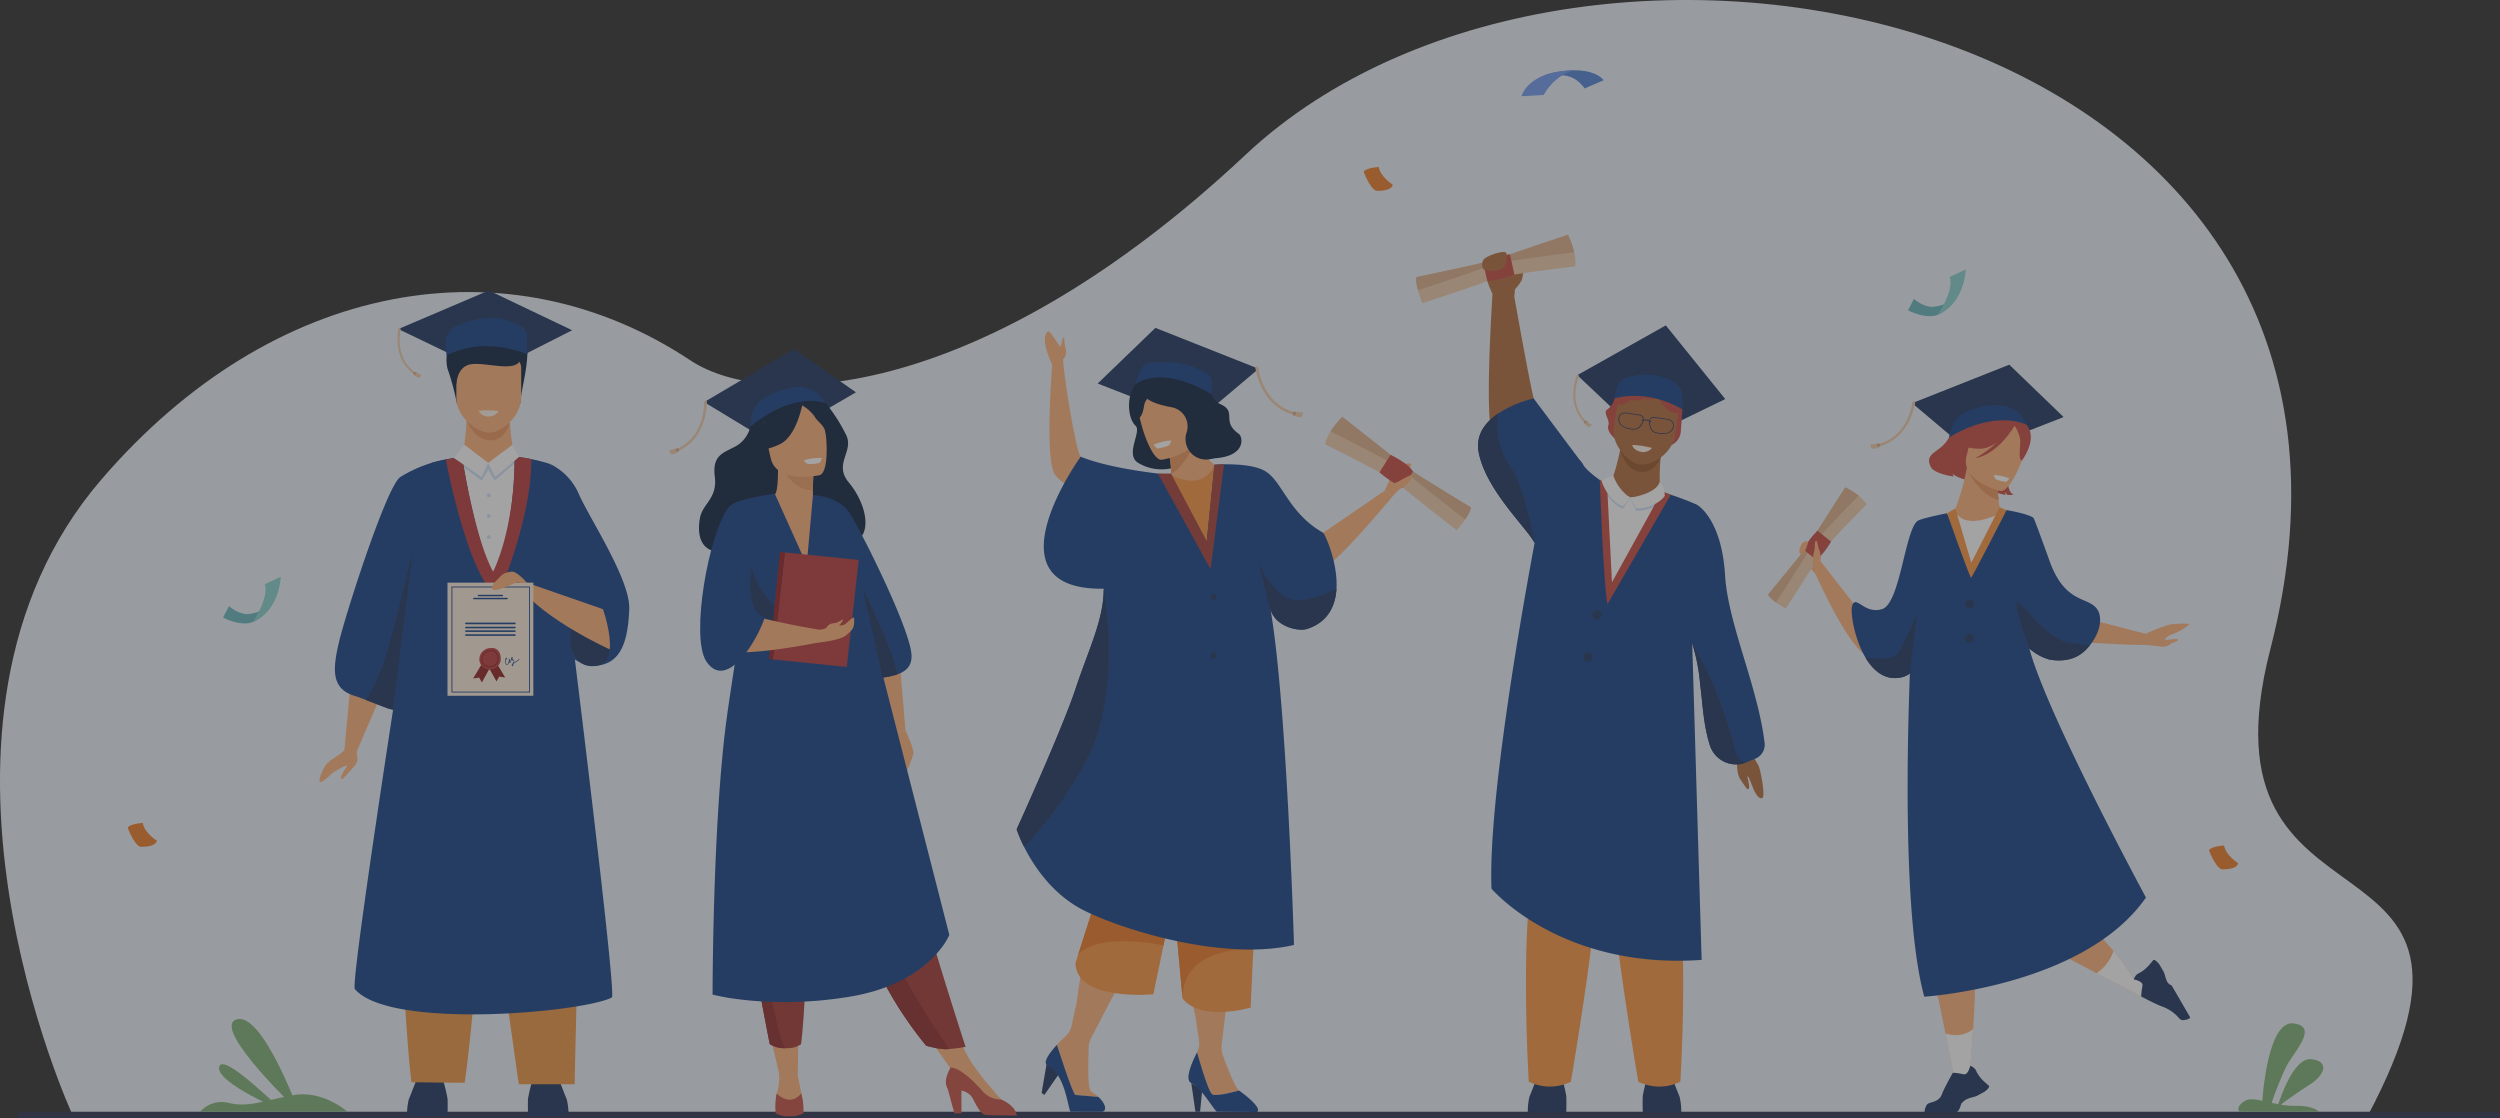 <svg xmlns="http://www.w3.org/2000/svg" width="523.326" height="234.101" viewBox="0 0 523.326 234.101"><rect x="0" y="0" width="523.326" height="234.101" fill="#333333" stroke="none"/><defs><style>.cls-1{opacity:0.55;}.cls-2{fill:#ebf3fa;}.cls-3{fill:#2e3552;}.cls-4{fill:#ffb27d;}.cls-5{fill:#233862;}.cls-6{fill:#efcbab;}.cls-7{fill:#d8a987;}.cls-8{fill:#ed985f;}.cls-9{fill:#132644;}.cls-10{fill:#fff;}.cls-11{fill:#d2e3fc;}.cls-12{fill:#ee9849;}.cls-13{fill:#1c468a;}.cls-14{fill:#bc3f3f;}.cls-15{fill:#fff0e6;}.cls-16{fill:#fcecdb;}.cls-17{fill:#932424;}.cls-18{fill:#ef9e67;}.cls-19{fill:#a53d38;}.cls-20{fill:#c45446;}.cls-21{fill:#912f2f;}.cls-22{fill:#9b2323;}.cls-23{fill:#c94c43;}.cls-24{fill:#ed975d;}.cls-25{fill:#f99746;}.cls-26{fill:#ddb08e;}.cls-27{fill:#b56f40;}.cls-28{fill:#99592e;}.cls-29{fill:#2c3a64;}.cls-30{fill:#82b378;}.cls-31{fill:#ef7e29;}.cls-32{fill:#aa443e;}.cls-33{fill:#6bb7bf;}.cls-34{fill:#86d1cd;}.cls-35{fill:#5685d8;}.cls-36{fill:#739af0;}.cls-37{fill:#ed7d2b;}</style></defs><g id="レイヤー_2" data-name="レイヤー 2"><g id="レイヤー_1-2" data-name="レイヤー 1"><g class="cls-1"><path class="cls-2" d="M15.247,233.535s-37.98-82.015,5.948-133.128C57.306,58.388,106.387,50.128,144.519,75.436c16.241,10.779,61.595,8.222,116.238-43.056,70.966-66.596,248.858-29.675,214.508,103.47-16.623,64.433,54.564,33.415,20.316,97.822Z"/><rect class="cls-3" x="3.669" y="232.722" width="519.657" height="1.378" rx="0.689"/><polygon class="cls-4" points="73.856 137.831 72.117 156.844 74.702 157.247 82.014 140.33 73.856 137.831"/><path class="cls-4" d="M75.037,155.289a7.853,7.853,0,0,0-.226,3.473c.25.989-1.288,2.347-2.987,4.224-.171.189-.489-.002-.453-.254a1.868,1.868,0,0,1,.138-.467,14.991,14.991,0,0,1,1.191-1.955c-.071-.278-1.882.699-2.904,1.376-.594.393-2.312,2.249-2.77,1.972-.458-.277.282-2.062,1.077-3.378.795-1.315,3.655-2.426,4.013-3.435C72.475,155.835,75.037,155.289,75.037,155.289Z"/><polygon class="cls-5" points="83.387 68.879 102.317 60.806 119.77 69.13 102.317 77.988 83.387 68.879"/><path class="cls-6" d="M86.449,78.155l.27-.358c-3.812-2.868-3.072-7.662-2.842-8.758a.36.36,0,0,0-.145-.368h0a.198.198,0,0,0-.309.124C83.171,70.073,82.473,75.164,86.449,78.155Z"/><polygon class="cls-7" points="86.719 77.797 87.289 78.009 86.812 78.619 86.449 78.155 86.719 77.797"/><path class="cls-6" d="M87.289,78.009s.706.512.954.356c0,0-.231.672-.576.742a2.336,2.336,0,0,1-.855-.488Z"/><polygon class="cls-4" points="95.62 213.162 94.336 218.564 92.632 225.729 87.306 225.729 86.989 218.866 86.744 213.572 95.62 213.162"/><path class="cls-5" d="M85.2,233.6a14.186,14.186,0,0,1,.371-3.474c.372-.867,1.734-4.397,1.734-4.397h5.326a32.669,32.669,0,0,1,1.053,4.273c.062,1.053,0,3.598,0,3.598Z"/><path class="cls-5" d="M119.015,233.6a14.183,14.183,0,0,0-.372-3.474c-.371-.867-1.734-4.397-1.734-4.397h-5.326a32.655,32.655,0,0,0-1.053,4.273c-.062,1.053,0,3.598,0,3.598Z"/><path class="cls-4" d="M97.679,87.262a49.858,49.858,0,0,1-.931,8.406l-5.881,12.677L103.881,126.365l9.124-23.281-5.28-7.295s-1.594-7.784-.758-10.664S97.679,87.262,97.679,87.262Z"/><path class="cls-8" d="M97.646,88.064c0-.002,1.751,4.214,5.048,4.121,3.298-.093,4.048-3.822,4.048-3.822Z"/><path class="cls-9" d="M95.678,84.652a52.921,52.921,0,0,0-1.808-6.926c-.743-1.61-1.362-8.793,6.874-9.165,0,0,3.158.372,4.892-.681,0,0,0,1.053-.433,1.424,0,0,2.145-1.349,4.374,1.128,2.229,2.477-.782,11.815-.596,13.858Z"/><path class="cls-4" d="M102.317,90.557c-2.389-.042-6.787-3.224-6.787-7.164V77.245a2.453,2.453,0,0,1,2.229-2.616h9.116a2.453,2.453,0,0,1,2.229,2.616v5.8C109.104,87.177,105.057,90.605,102.317,90.557Z"/><path class="cls-9" d="M95.53,80.528s.013-3.694,2.939-4.262c2.926-.568,9.475,1.801,10.404-.893s-12.658-2.647-13.342-.929S95.53,80.528,95.53,80.528Z"/><polygon class="cls-10" points="96.748 95.668 102.195 96.891 107.699 95.565 109.104 104.013 102.926 125.043 96.168 99.843 96.748 95.668"/><polygon class="cls-11" points="96.481 97.397 100.808 100.627 102.224 98.306 103.536 100.627 108.145 96.613 107.236 95.565 102.195 96.891 96.748 96.644 96.481 97.397"/><path class="cls-12" d="M119.142,143.26l-12.96.81c-.074-.122-.158-.122-.251.016l-3.813.238-16.25-1.015a172.637,172.637,0,0,0-2.481,43.516c.512,7.931,1.657,31.418,2.747,39.724l11.139.118c1.444-9.393,3.114-32.836,4.012-36.86q.612-2.742,1.14-5.433a34.49,34.49,0,0,1,.524,4.732,42.335,42.335,0,0,0,1.142,7.45c.937,4.463,3.693,25.039,4.515,30.412h11.687c.14-7.401.775-32.542.908-40.143C121.554,166.552,119.142,143.26,119.142,143.26Z"/><path class="cls-13" d="M128.088,208.802c-5.958,3.123-46.532,6.824-53.805-1.757-1.238-1.46,16.051-110.154,16.051-110.154s1.114-.322,2.993-.675c.96-.181,2.115-.369,3.424-.527.015.406,2.816,18.059,6.628,24.942,0,0,4.321-9.501,4.348-24.842a1.725,1.725,0,0,0-.026-.224c.817.088,1.646.201,2.478.344q.528.09,1.055.199a34.148,34.148,0,0,1,4.019,1.057S129.329,208.151,128.088,208.802Z"/><path class="cls-13" d="M95.039,95.892s-6.208,47.691-8.59,51.265c-.997,1.496-2.455,1.74-4.173,1.405-.327-.062-.666-.147-1.01-.248l-4.762-1.825-.021-.007c-.771-.309-1.55-.6-2.327-.841-4.891-1.514-4.511-5.632-3.194-11.246,1.317-5.614,9.941-32.644,12.851-34.552A27.952,27.952,0,0,1,95.039,95.892Z"/><path class="cls-4" d="M107.699,95.565a49.075,49.075,0,0,0-10.949.124l-.002-.021S106.883,89.4,107.699,95.565Z"/><path class="cls-14" d="M104.131,125.043c-6.27-4.617-10.804-28.827-10.804-28.827.96-.181,2.115-.369,3.424-.527.015.406,2.66,17.087,6.472,23.971,0,0,4.477-8.529,4.504-23.871a1.725,1.725,0,0,0-.026-.224c.817.088,1.646.201,2.478.344q.528.09,1.055.199C111.243,109.03,104.131,125.043,104.131,125.043Z"/><path class="cls-15" d="M100.201,86a17.77,17.77,0,0,1,4.185.037,2.476,2.476,0,0,1-1.877,1.143A2.301,2.301,0,0,1,100.201,86Z"/><path class="cls-13" d="M93.297,71.693l.17,2.784s6.415-4.286,16.936-.35l-.146-4.026a2.766,2.766,0,0,0-1.333-1.865c-1.973-1.136-6.594-3.242-13.896.284A4.014,4.014,0,0,0,93.297,71.693Z"/><polygon class="cls-10" points="97.226 93.108 95.039 95.892 100.824 99.843 102.195 96.891 97.226 93.108"/><polygon class="cls-10" points="107.255 93.108 102.195 96.891 103.646 99.843 108.626 95.675 107.255 93.108"/><path class="cls-11" d="M102.031,103.417a.399.399,0,1,1,0,.564A.399.399,0,0,1,102.031,103.417Z"/><circle class="cls-11" cx="102.313" cy="107.995" r="0.399"/><path class="cls-11" d="M102.031,112.134a.399.399,0,1,1,0,.564A.399.399,0,0,1,102.031,112.134Z"/><path class="cls-13" d="M115.251,97.166a12.561,12.561,0,0,1,5.985,6.397c2.085,4.777,10.739,17.824,10.488,23.935s-1.426,11.671-7.243,11.859c-3.993.129-8.058-3.778-8.058-9.622C116.423,123.892,115.251,97.166,115.251,97.166Z"/><path class="cls-5" d="M127.638,135.932c-.156,1.648-.773,2.978-2.248,3.347-4.664,1.166-6.728-3.336-5.745-7.745q.048-.22.113-.423c.995-3.223,4.577-3.717,5.9-3.789.31-.017.497-.011.497-.011s.026.073.073.209C126.562,128.506,127.937,132.795,127.638,135.932Z"/><path class="cls-4" d="M127.638,135.932s-13.598-6.12-18.981-13.147c-.398-.519.621-1.153.621-1.153l16.379,5.689.57.197C126.562,128.506,127.937,132.795,127.638,135.932Z"/><rect class="cls-16" x="93.675" y="121.965" width="17.966" height="23.677"/><polygon class="cls-17" points="101.058 138.654 99.038 142.029 100.315 141.846 100.863 142.863 102.579 139.759 101.058 138.654"/><polygon class="cls-17" points="103.735 138.445 105.755 141.82 104.477 141.638 103.93 142.655 102.214 139.551 103.735 138.445"/><path class="cls-14" d="M100.346,137.91a2.371,2.371,0,0,1,2.242-2.242c1.6-.243,2.242,1.004,2.242,2.242a2.242,2.242,0,0,1-2.242,2.242A2.138,2.138,0,0,1,100.346,137.91Z"/><path class="cls-17" d="M102.586,139.695a1.943,1.943,0,0,1-1.439-.655A1.419,1.419,0,0,1,100.798,137.89h0a1.883,1.883,0,0,1,1.772-1.772,1.462,1.462,0,0,1,1.228.296,1.943,1.943,0,0,1,.577,1.492A1.791,1.791,0,0,1,102.586,139.695Zm.293-3.393a1.829,1.829,0,0,0-.277.022,1.68,1.68,0,0,0-1.598,1.598h0a1.214,1.214,0,0,0,.301.982,1.729,1.729,0,0,0,1.281.583,1.583,1.583,0,0,0,1.581-1.581,1.739,1.739,0,0,0-.505-1.334A1.162,1.162,0,0,0,102.879,136.302Z"/><path class="cls-13" d="M105.159,124.815h-5.001a.151.151,0,0,1-.151-.151h0a.151.151,0,0,1,.151-.151H105.159a.151.151,0,0,1,.151.151h0A.151.151,0,0,1,105.159,124.815Z"/><path class="cls-13" d="M106.129,125.445H99.188a.151.151,0,0,1-.151-.151h0a.151.151,0,0,1,.151-.15H106.129a.151.151,0,0,1,.151.15h0A.151.151,0,0,1,106.129,125.445Z"/><path class="cls-13" d="M107.778,130.672H97.539a.173.173,0,0,1-.172-.172h0a.173.173,0,0,1,.172-.172h10.239a.173.173,0,0,1,.172.172h0A.173.173,0,0,1,107.778,130.672Z"/><path class="cls-13" d="M107.778,131.532H97.539a.173.173,0,0,1-.172-.172h0a.173.173,0,0,1,.172-.172h10.239a.173.173,0,0,1,.172.172h0A.173.173,0,0,1,107.778,131.532Z"/><path class="cls-13" d="M107.778,132.285H97.539a.173.173,0,0,1-.172-.172h0a.173.173,0,0,1,.172-.172h10.239a.173.173,0,0,1,.172.172h0A.173.173,0,0,1,107.778,132.285Z"/><path class="cls-13" d="M107.778,133.109H97.539a.173.173,0,0,1-.172-.172h0a.173.173,0,0,1,.172-.172h10.239a.173.173,0,0,1,.172.172h0A.173.173,0,0,1,107.778,133.109Z"/><path class="cls-13" d="M108.64,137.994a6.816,6.816,0,0,1-1.032.695.842.842,0,0,0,.052-.286c-.006-.123-.105-.177-.203-.228-.024-.012-.047-.026-.07-.039a.125.125,0,0,0,.032-.145.106.106,0,0,0-.197.008.159.159,0,0,0-.013.047.119.119,0,0,1-.038-.03c.06-.112.116-.226.168-.342a.064.064,0,0,0-.024-.073.199.199,0,0,0-.273.038.367.367,0,0,0-.022.354l.009.023q-.114.206-.248.401l-.025-.025a.533.533,0,0,1-.069-.083,1.211,1.211,0,0,0,.076-.333.064.064,0,0,0-.091-.061.268.268,0,0,0-.168.291.361.361,0,0,0,.039.122,1.112,1.112,0,0,1-.096.168.059.059,0,0,0,.022.087.88.88,0,0,1-.182.358c-.074.077-.211.135-.3.044a.381.381,0,0,1-.072-.23,4.188,4.188,0,0,1-.026-.572.873.873,0,0,1,.043-.265c.019-.053.046-.132.071-.042a.5.5,0,0,1-.009.159.063.063,0,0,0,.125.01c.01-.095.052-.293-.055-.353-.089-.049-.171.021-.212.095a1.684,1.684,0,0,0-.067.919c.018.23.104.513.398.44.277-.069.378-.418.442-.658a.063.063,0,0,0-.002-.04l.003-.006.035.035c.016.014.032.03.047.046q-.043.06-.089.12a.064.064,0,0,0,.005.077.147.147,0,0,0,.257-.109.208.208,0,0,0-.021-.086q.131-.189.245-.388a.198.198,0,0,0,.151.06l.013-.001a.473.473,0,0,0,.11.083.728.728,0,0,1,.109.059c.06.049.042.104.029.174a2.761,2.761,0,0,1-.073.271.569.569,0,0,0-.294.311.317.317,0,0,0,.109.355.064.064,0,0,0,.094-.031c.071-.176.136-.354.191-.535l.006-.017c.112-.064.229-.12.339-.185a6.453,6.453,0,0,0,.833-.589C108.785,138.037,108.702,137.942,108.64,137.994Zm-1.527-.168c-.001-.05.025-.142.083-.141q-.039.085-.081.168Zm.16,1.452c-.053-.099.023-.221.109-.302Q107.331,139.129,107.272,139.279Z"/><path class="cls-13" d="M110.936,144.965h-16.43V122.784h16.43Zm-16.242-.188h16.054V122.972H94.694Z"/><path class="cls-4" d="M105.31,120.163s-3.31,2.844-2.118,3.272c1.192.428,4.39-1.47,5.017-1.47h2.069s-2.044-2.366-3.123-2.304A4.594,4.594,0,0,0,105.31,120.163Z"/><path class="cls-5" d="M86.449,115.113,82.276,148.563c-.327-.062-.666-.147-1.01-.248l-4.762-1.825-.021-.007s1.467-1.518,3.458-6.786C81.932,134.427,86.449,115.113,86.449,115.113Z"/><path class="cls-4" d="M189.548,152.864s1.756,3.794,1.662,4.829a24.684,24.684,0,0,1-1.662,4.327l-1.895-8.714Z"/><polygon class="cls-4" points="188.168 136.556 189.548 152.864 187.652 153.306 182.649 138.515 188.168 136.556"/><polygon class="cls-5" points="147.399 84.173 166.234 73.055 179.172 82.122 161.25 92.571 147.399 84.173"/><path class="cls-9" d="M157.075,89.297a6.353,6.353,0,0,1-3.115,4.15c-2.634,1.411-4.891,1.824-4.327,6.368.564,4.543-2.54,5.578-3.104,8.588s-.495,8.511,7.055,6.867c7.55-1.645,24.838-.47,26.717-2.916,1.879-2.446.562-7.525-2.636-11.382s1.034-6.38-.471-9.774a35.594,35.594,0,0,0-4.392-6.888S160.379,81.949,157.075,89.297Z"/><polygon class="cls-4" points="160.642 214.394 163.19 225.123 167.006 225.101 167.145 214.394 160.642 214.394"/><polygon class="cls-4" points="192.739 214.851 199.988 225.123 202.813 221.496 198.45 213.439 192.739 214.851"/><path class="cls-4" d="M170.665,106.266c.026.012-.466,11.945-2.512,11.966-.429.004-3.592-8.356-3.995-8.466-2.188-.597-2.496-5.95-2.466-5.956.926-.184,1.194-1.457,1.174-6.928l.419.083,7.042,1.394s-.16,2.216-.165,4.304C170.158,104.416,170.264,106.079,170.665,106.266Z"/><path class="cls-6" d="M142.22,94.294l-.229-.481c5.124-2.438,5.399-8.201,5.392-9.533a.429.429,0,0,1,.256-.394h0a.236.236,0,0,1,.331.218C147.958,85.652,147.563,91.751,142.22,94.294Z"/><polygon class="cls-7" points="141.99 93.812 141.275 93.925 141.686 94.749 142.22 94.294 141.99 93.812"/><path class="cls-6" d="M141.275,93.925s-.945.43-1.196.188c0,0,.109.838.495,1.002a2.778,2.778,0,0,0,1.112-.366Z"/><path class="cls-18" d="M170.327,98.36s-.16,2.216-.165,4.304c-3.941-.111-6.023-3.706-6.877-5.698Z"/><path class="cls-9" d="M161.836,97.212A20.706,20.706,0,0,1,158.13,91.785c-.741-1.883-1.205-9.321,6.279-9.745a10.08,10.08,0,0,1,4.41.723c1.794.748,4.537,2.591,3.262,9.421l-.232,2.267Z"/><path class="cls-19" d="M202.134,219.149s-1.872.323-3.408.44c-.341.026-.665.041-.949.041a16.701,16.701,0,0,1-2.968-.487l-.067-.015c-.393-.093-.693-.169-.804-.198l-.047-.012a79.738,79.738,0,0,1-14.568-27.047q-.183-.582-.387-1.176c-2.866-8.355-8.805-18.84-11.935-28.332q-.747-2.266-1.346-4.281-.194-.647-.373-1.272a100.601,100.601,0,0,1-3.589-18.899L180.51,142.699S188.411,176.951,202.134,219.149Z"/><path class="cls-4" d="M171.56,99.473s-9.109,1.993-10.263-3.699-3.107-9.268,2.66-10.781c5.767-1.513,7.341.429,8.188,2.235C172.993,89.035,173.9,98.808,171.56,99.473Z"/><path class="cls-9" d="M168.092,84.015s-1.156,7.183-4.797,8.945-5.514,1.068-5.514,1.068a11.094,11.094,0,0,0,2.262-7.142S165.564,81.217,168.092,84.015Z"/><path class="cls-9" d="M167.581,84.682a8.234,8.234,0,0,1,2.917,2.472c.748,1.358,2.303,1.839,2.404,4.024,0,0,.97-4.92-1.666-7.061C168.44,81.848,167.581,84.682,167.581,84.682Z"/><path class="cls-4" d="M163.062,224.523a10.339,10.339,0,0,1-.486,4.399s-.625,2.846,2.178,2.898,3.49-.212,3.173-1.957c-.317-1.745-.921-4.763-.921-4.763Z"/><path class="cls-20" d="M162.576,228.922a13.746,13.746,0,0,0-.202,4.115,5.074,5.074,0,0,0,2.882.635,5.851,5.851,0,0,0,2.935-.635,14.898,14.898,0,0,0-.456-4.187S165.749,231.831,162.576,228.922Z"/><path class="cls-4" d="M209.566,230.149s-5.167-5.735-6.753-8.653l-3.842,1.968,8.589,8.066,2.009-.265Z"/><path class="cls-20" d="M212.849,233.51s-5.552,0-6.504-.106c-.952-.105-1.718-1.48-2.749-3.542a3.469,3.469,0,0,0-2.34-1.564v4.777h-1.467l-1.388-5.076c-.915-1.681-.073-3.206.571-4.534.749-.002,2.763.511,6.58,4.811a5.004,5.004,0,0,0,4.015,1.873.331.331,0,0,0,.057.03C212.796,231.607,212.849,233.51,212.849,233.51Z"/><path class="cls-21" d="M198.725,219.589c-.341.026-.665.041-.949.041a16.701,16.701,0,0,1-2.968-.487l-.067-.015-.804-.198-.047-.012a79.738,79.738,0,0,1-14.568-27.047q-.183-.582-.387-1.176c-2.866-8.355-8.805-18.84-11.935-28.332q-.747-2.266-1.346-4.281-.194-.647-.373-1.272l3.328-2.527s9.993,16.181,13.086,31.408C184.259,198.314,195.299,214.678,198.725,219.589Z"/><path class="cls-19" d="M168.957,187.112c.056,7.404-.318,24.429-1.282,31.479a5.019,5.019,0,0,1-3.183.818,5.469,5.469,0,0,1-3.361-.848c-2.42-12.255-4.141-22.394-5.394-31.133-1.028-7.17-1.942-13.318-2.644-18.61-.623-4.689,3.312-17.389,3.312-17.389l14.772-1.441C170.931,162.964,168.925,182.808,168.957,187.112Z"/><path class="cls-21" d="M164.492,219.409a5.773,5.773,0,0,1-3.361-.848c-2.42-12.255-4.141-22.394-5.394-31.133-1.028-7.17-1.942-13.318-2.644-18.61-.623-4.689,3.312-17.389,3.312-17.389l5.007,3.203s-7.103,6.462-5.358,18.677C157.799,185.525,162.063,217.679,164.492,219.409Z"/><path class="cls-13" d="M187.759,141.201a17.328,17.328,0,0,1-2.991.642,18.347,18.347,0,0,0-4.257.856c-3.018,1.37-10.338-39.046-10.338-39.046s5.328.051,7.774,3.906c2.446,3.855,11.963,22.895,12.81,28.998C191.136,139.299,189.714,140.541,187.759,141.201Z"/><path class="cls-13" d="M198.725,195.708a13.504,13.504,0,0,1-1.832,2.939,21.605,21.605,0,0,1-2.685,2.839c-2.993,2.649-7.764,5.516-15.131,6.938-.391.075-.788.147-1.195.214-2.22.367-4.353.63-6.385.809a82.351,82.351,0,0,1-11.006.235c-2.163-.1-4.065-.278-5.663-.478a45.835,45.835,0,0,1-5.667-1.005s0-36.523,3.01-58.211c1.667-12.01,7.256-46.171,7.256-46.171l2.779-.427L168.869,118.232l1.304-14.58,3.029.973a4.529,4.529,0,0,1,3.006,3.204Z"/><polygon class="cls-14" points="177.251 139.608 161.795 138.04 164.3 115.645 179.757 117.212 177.251 139.608"/><polygon class="cls-22" points="164.3 115.645 163.309 115.57 160.979 137.947 161.795 138.04 164.3 115.645"/><path class="cls-4" d="M151.335,127.187a163.452,163.452,0,0,0,21.225,4.799s3.423,1.48,1.816,1.885c-.412.104-21.182,4.633-24.262,1.694Z"/><path class="cls-13" d="M162.181,103.391s-8.12.982-9.486,2.622c-4.32,5.184-8.236,27.316-4.849,32.427,4.045,6.105,10.275-3.476,12.228-9.119C161.087,126.394,162.737,108.713,162.181,103.391Z"/><path class="cls-4" d="M171.537,131.834s1.276-.119,1.518-.526c.484-.815,1.249-.805,1.887-.912s1.354-.806,1.481-.665-.47.91-.804,1.197a2.784,2.784,0,0,0,1.137-.174c.453-.216,2.043-2.031,2.051-1.249.018,1.882-.127,2.182-1.739,3.512-1.324,1.093-5.815,1.498-5.815,1.498Z"/><path class="cls-5" d="M162.158,126.698l-.316,3.179a10.943,10.943,0,0,1-1.768-.557c-4.453-1.782-2.696-10.633-2.696-10.633A15.365,15.365,0,0,0,162.158,126.698Z"/><path class="cls-13" d="M172.802,84.309s-6.584-2.5-15.726,4.988l.187-1.711a5.524,5.524,0,0,1,2.19-3.842,14.989,14.989,0,0,1,6.95-2.643,6.211,6.211,0,0,1,5.921,2.539Z"/><path class="cls-5" d="M187.759,141.201a17.328,17.328,0,0,1-2.991.642l-4.272-18.853S187.684,137.482,187.759,141.201Z"/><path class="cls-10" d="M168.297,96.345s.421.81,1.036.814a8.365,8.365,0,0,0,2.302-.297,7.686,7.686,0,0,0,.413-1.002A11.94,11.94,0,0,0,168.297,96.345Z"/><path class="cls-4" d="M380.121,120.318a8.541,8.541,0,0,0-1.459-1.56c-.778-.6-1.597-1.724-1.357-2.089a27.309,27.309,0,0,1,2.577-2.08l1.244,3.08Z"/><polygon class="cls-5" points="400.271 84.396 420.604 76.338 431.977 87.304 412.65 94.843 400.271 84.396"/><path class="cls-4" d="M389.179,127.839l-8.095-10.395-.963,2.874s8.292,18.856,12.089,17.102C393.98,136.602,389.179,127.839,389.179,127.839Z"/><path class="cls-23" d="M414.483,93.934a4.892,4.892,0,0,0-1.526,6.835s-3.458-.633-4.205-1.665a2.717,2.717,0,0,0,.215.647s-4.052-.515-4.8-2.026c-1.54-3.114,2.197-2.919,3.812-6.152,2.11-4.224,5.422-7.543,10.103-5.212,0,0,6.547-.357,3.587,8.033-2.96,8.39-.163,9.131-.163,9.131a4.119,4.119,0,0,1-1.255.078s-.493-.355-.521-.687a2.019,2.019,0,0,0,.083.694s-3.095-.513-4.301-2.052C414.306,100.018,413.584,95.589,414.483,93.934Z"/><path class="cls-4" d="M408.779,107.441l-.014.005C408.741,107.443,408.746,107.441,408.779,107.441Z"/><path class="cls-4" d="M418.38,104.677c.116,1.04.255,1.973.316,2.418.045.319.765,5.992-.554,6.049-1.319.057-4.576,6.78-6.044,6.726-1.644-.061-3.102-12.428-3.318-12.429.42-.183,1.702-4.25,2.108-5.801.492-1.882.878-3.915.878-3.915l6.675.422.397.025a23.237,23.237,0,0,0-.543,2.567c-.016.107-.032.216-.046.322A17.314,17.314,0,0,0,418.38,104.677Z"/><path class="cls-23" d="M410.846,97.052a19.3,19.3,0,0,1-.863-6.063c.156-1.879,3.151-7.208,9.581-4.48a3.3,3.3,0,0,1,3.069,1.34c1.192,1.364,2.726,4.035-1.152,9.219L420.353,98.867Z"/><path class="cls-24" d="M418.38,104.677c-4.669-1.368-6.651-6.761-6.651-6.761,1.975.058,4.547,1.429,6.566,2.822-.016.107-.032.216-.046.322A17.314,17.314,0,0,0,418.38,104.677Z"/><path class="cls-4" d="M418.71,102.782s-8.435-2.085-7.056-7.318c1.379-5.233,1.219-9.027,6.663-7.917s5.96,3.382,5.925,5.24C424.206,94.646,420.94,103.19,418.71,102.782Z"/><path class="cls-23" d="M422.176,88.432s-3.925,5.529-7.694,5.502-5.05-1.378-5.05-1.378a10.339,10.339,0,0,0,4.832-5.039S421.215,85.052,422.176,88.432Z"/><path class="cls-23" d="M421.475,88.779a7.671,7.671,0,0,1,1.42,3.268c.066,1.443-.472,4.235.352,4.354,0,0,2.837-3.713,1.515-6.589C423.36,86.764,421.475,88.779,421.475,88.779Z"/><path class="cls-23" d="M421.739,89.071s-3.34,5.994-8.338,6.873c0,0,5.499-2.77,7-6.913C421.902,84.889,421.739,89.071,421.739,89.071Z"/><path class="cls-10" d="M417.393,99.428s.105.797.613.985a7.363,7.363,0,0,0,1.994.445,6.763,6.763,0,0,0,.642-.706A10.511,10.511,0,0,0,417.393,99.428Z"/><path class="cls-4" d="M414.244,179.479q-.163.672-.32,1.33c-.636,2.642-1.228,5.093-1.602,7.145-.483,2.668-.599,4.654.037,5.488,1.643,2.153,1.225,13.671.684,21.965-.32,4.935-.684,8.728-.684,8.728l-2.981,3.07s-.944-4.899-2.135-10.844c-1.6-7.989-3.648-17.866-4.453-20.284-.64-1.918-1.571-10.104-2.395-18.463q-.061-.627-.123-1.255c-.142-1.461-.279-2.917-.411-4.339a73.949,73.949,0,0,1,.331-15.352A18.033,18.033,0,0,1,409.066,153.045c2.942-.256,5.71.681,7.077,4.297C418.134,162.602,416.116,171.684,414.244,179.479Z"/><path class="cls-24" d="M414.244,179.479c-4.085-2.95-9.832-8.2-11.918-16.806-.399-4.278,2.975-8.344,6.74-9.628,2.943-.256,5.71.68,7.077,4.296C418.134,162.601,416.117,171.685,414.244,179.479Z"/><path class="cls-4" d="M429.14,127.501l20.075,5.186v2.344s-19.977-.234-21.266-2.46C426.661,130.345,429.14,127.501,429.14,127.501Z"/><path class="cls-4" d="M449.215,204.764l-.939,3.873s-4.147-2.142-9.411-4.912c-8.202-4.32-19.117-10.167-21.258-11.807-1.41-1.083-3.275-6.96-5.001-13.607-2.572-9.911-4.839-21.533-4.839-21.533s3.806-14.641,13.997-5.68c6.098,5.362,5.15,15.695,4.482,23.732-.444,5.392-.765,9.751,1.259,10.88,2.903,1.621,9.941,7.543,14.915,13.338a34.103,34.103,0,0,1,4.268,5.982Z"/><path class="cls-4" d="M449.215,132.686a26.894,26.894,0,0,1,5.147-1.99c1.464-.176,3.924-.234,3.924,0a10.93,10.93,0,0,1-3.338,1.99c-.703.118-2.05,1.114-1.64,1.231.41.117,2.577-.381,2.606,0,.029.381-1.318.615-1.552.908a2.794,2.794,0,0,1-2.372.469c-1.318-.176-2.775-.264-2.775-.264Z"/><path class="cls-13" d="M449.215,187.879c-12.963,18.666-46.407,20.758-46.407,20.758-5.431-19.818-3.205-69.927-1.963-88.554-.076-3.253.05-6.003.583-7.061.832-1.65,5.353-4.51,6.976-5.93a2.805,2.805,0,0,1,.7-.178c.244.853,3.257,11.08,3.555,10.867.295-.21,5.381-9.927,5.916-11.075.546.016.919.028,1.028.036.896.043,5.733,1.011,6.138,1.792.142.272,1.53,3.952,3.274,8.825l.002.012c3.271,9.139,8.067,7.424,9.973,10.131,1.198,1.699.683,4.873-1.539,7.614-.189.233-.388.462-.601.686-1.691,1.788-3.982,2.846-7.712,2.297a10.598,10.598,0,0,1-4.336-2.357C428.475,149.53,449.215,187.879,449.215,187.879Z"/><path class="cls-25" d="M409.328,106.437l-1.756,1.003s4.791,13.555,5.028,13.495,7.435-14.148,7.435-14.148l-1.468-.613-5.907,11.605Z"/><path class="cls-13" d="M424.269,88.961s-6.143-3.445-16.29,2.612l.437-1.665a5.525,5.525,0,0,1,2.734-3.477,14.989,14.989,0,0,1,7.264-1.588,6.21,6.21,0,0,1,5.481,3.385Z"/><path class="cls-6" d="M393.659,93.378l-.152-.511c5.44-1.613,6.607-7.263,6.806-8.58a.429.429,0,0,1,.314-.35h0a.236.236,0,0,1,.293.266C400.67,85.732,399.333,91.696,393.659,93.378Z"/><polygon class="cls-7" points="393.508 92.867 392.784 92.867 393.062 93.744 393.659 93.378 393.508 92.867"/><path class="cls-6" d="M392.784,92.867s-1.0.278-1.211,0c0,0-.022.844.333,1.067a2.779,2.779,0,0,0,1.156-.189Z"/><path class="cls-10" d="M409.687,107.658s1.605,2.95,7.992.263l-5.019,9.86Z"/><path class="cls-13" d="M407.573,107.44s-.834,28.061-7.754,33.499a4.189,4.189,0,0,1-1.557.796c-3.497.893-6.037-1.191-7.756-4.076-2.391-4.009-3.2-9.568-2.793-10.848.771-2.439,2.549,1.874,6.282.69,3.733-1.184,4.741-16.223,7.347-18.417C402.023,108.514,407.573,107.44,407.573,107.44Z"/><path class="cls-6" d="M373.8,127.408a20.207,20.207,0,0,1-2.037-1.287,8.465,8.465,0,0,1-1.23-1.068,2.543,2.543,0,0,1-.426-.608s8.45-10.171,9.121-11.367c.671-1.196,7.047-11.063,7.047-11.063a16.151,16.151,0,0,1,1.717.973c.347.227.719.487,1.076.774a6.704,6.704,0,0,1,1.661,1.827s-9.281,9.405-9.936,10.762C380.137,117.71,373.8,127.408,373.8,127.408Z"/><path class="cls-26" d="M371.763,126.121a8.465,8.465,0,0,1-1.23-1.068,2.543,2.543,0,0,1-.426-.608s8.45-10.171,9.121-11.367c.671-1.196,7.047-11.063,7.047-11.063a16.151,16.151,0,0,1,1.717.973c.347.227.719.487,1.076.774-2.605,2.659-9.64,9.91-10.241,11.153C378.244,116.124,373.661,123.204,371.763,126.121Z"/><path class="cls-23" d="M380.455,111.093s-2.492,2.418-2.778,4.067l2.606,2.091a17.126,17.126,0,0,0,3.003-3.886Z"/><path class="cls-4" d="M381.084,117.444a4.951,4.951,0,0,0-.2-2.219c-.378-.578-.412-2.169-.763-2-.352.169-.126,1.473-.348,2.103s-.549,3.56.348,4.117C381.017,120.003,381.084,117.444,381.084,117.444Z"/><path class="cls-4" d="M378.557,113.326s-1.037-.16-1.415.529c-.378.689-.847,1.809-.133,2.252C377.722,116.55,378.557,113.326,378.557,113.326Z"/><path class="cls-10" d="M413.044,215.406c-.32,4.935-.684,8.728-.684,8.728l-2.981,3.07s-.944-4.899-2.135-10.844C407.244,216.361,410.586,217.524,413.044,215.406Z"/><path class="cls-5" d="M415.357,228.572l-1.609.871c-.585.207-1.067.266-1.659.493a3.428,3.428,0,0,0-1.562,1.143c-.454,1.845-1.098,1.728-1.098,1.728l-6.462.061c-.305-.152.212-1.457.459-1.701.611-.602,2.439-.299,3.106-2.192.376-1.063,2.23-4.37,2.23-4.37l.013-.011c.062-.032.406-.101,2.274.287.965.2,1.365-1.759,1.365-1.759a1.83,1.83,0,0,1,.642.302,1.931,1.931,0,0,1,.715.969,7.735,7.735,0,0,0,1.861,2.269c.413.383.727.642.727.642S416.647,227.65,415.357,228.572Z"/><path class="cls-10" d="M449.215,204.764l-.939,3.873s-4.147-2.142-9.411-4.912a8.812,8.812,0,0,0,3.555-4.677,34.103,34.103,0,0,1,4.268,5.982Z"/><path class="cls-5" d="M454.583,206.267l-.024-.006a1.695,1.695,0,0,1-1.05-1.103c-.244-.585-.317-1.065-.541-1.644l-.917-1.583c-.959-1.263-1.295-.967-1.295-.967s-.251.321-.621.745a7.738,7.738,0,0,1-2.214,1.926,1.93,1.93,0,0,0-.948.742,1.831,1.831,0,0,0-.283.651s1.969.343,1.798,1.314c-.334,1.878-.255,2.22-.221,2.281l.012.013s3.358,1.758,4.432,2.103a8.38,8.38,0,0,1,3.529,2.504,1.106,1.106,0,0,0,.94.296c.504-.079,1.157-.241,1.301-.55Z"/><path class="cls-5" d="M411.335,126.44a.97.97,0,1,1,.97.97A.97.97,0,0,1,411.335,126.44Z"/><path class="cls-5" d="M411.335,133.639a.97.97,0,1,1,.97.97A.97.97,0,0,1,411.335,133.639Z"/><path class="cls-5" d="M437.452,135.115c-.189.233-.388.462-.601.686-1.691,1.788-3.982,2.846-7.712,2.297a10.598,10.598,0,0,1-4.336-2.357s-3.077-8.405-2.663-9.591c.416-1.184,6.341,8.03,11.26,8.458A36.027,36.027,0,0,1,437.452,135.115Z"/><path class="cls-5" d="M401.283,128.581l-1.465,12.358a4.189,4.189,0,0,1-1.557.796c-3.497.893-6.037-1.191-7.756-4.076,1.792.249,6.138.636,7.088-1.257C398.794,134.002,401.283,128.581,401.283,128.581Z"/><path class="cls-27" d="M316.409,61.268a10.283,10.283,0,0,0,2.167-2.673,13.478,13.478,0,0,0,.375-4.152.485.485,0,0,0-.654.388c-.128.572-.363,1.896-.847,2.162-.483.267-1.567.236-1.817,1.601A3.838,3.838,0,0,0,316.409,61.268Z"/><path class="cls-27" d="M312.423,61.534s-1.584-3.243-1.264-4.299c.32-1.056,5.188-2.213,5.83-1.716s0,6.558,0,6.558Z"/><path class="cls-27" d="M363.642,159.237s-.233,2.677.698,3.958c.931,1.28,1.436,2.444,1.746,1.862.31-.582-.505-2.6-.233-2.561.272.039,1.025,2.406,1.405,3.143.38.737,1.195,1.901,1.738,1.319s-.504-6.092-.931-6.79c-.427-.698-1.319-2.25-1.319-2.25Z"/><polygon class="cls-5" points="330.175 78.532 348.701 68.111 361.148 83.535 344.187 91.764 330.175 78.532"/><path class="cls-23" d="M337.954,83.445a3.876,3.876,0,0,1-1.474,2.254c-1.086.59.621,2.19.194,3.369-.427,1.179,1.297,2.696,1.297,2.696l11.966,1.378a3.439,3.439,0,0,0,1.909-2.817c.155-2.056.339-4.626.339-4.626l-5.228-3.988-7.528.356Z"/><path class="cls-6" d="M297.751,63.493a24.043,24.043,0,0,1-.939-2.712,10.107,10.107,0,0,1-.351-1.908,3.024,3.024,0,0,1,.055-.882s15.424-3.187,16.938-3.802,14.781-5.06,14.781-5.06a19.193,19.193,0,0,1,.875,2.182c.155.469.307.988.426,1.52a7.981,7.981,0,0,1,.188,2.936S314.095,57.623,312.477,58.399C310.857,59.176,297.751,63.493,297.751,63.493Z"/><path class="cls-26" d="M296.812,60.781a10.107,10.107,0,0,1-.351-1.908,3.024,3.024,0,0,1,.055-.882s15.424-3.187,16.938-3.802,14.781-5.06,14.781-5.06a19.193,19.193,0,0,1,.875,2.182c.155.469.307.988.426,1.52-4.401.539-16.338,2.06-17.822,2.77C310.273,56.293,300.746,59.477,296.812,60.781Z"/><path class="cls-23" d="M316.072,53.253s-4.117.399-5.608,1.721l.872,3.884a20.396,20.396,0,0,0,5.684-1.385Z"/><path class="cls-5" d="M319.812,232.867a13.474,13.474,0,0,1,.353-3.301c.353-.824,1.647-4.177,1.647-4.177h5.06a31.041,31.041,0,0,1,1,4.06c.059,1,0,3.419,0,3.419Z"/><path class="cls-5" d="M351.938,232.867a13.481,13.481,0,0,0-.353-3.301c-.353-.824-1.647-4.177-1.647-4.177h-5.06a31.012,31.012,0,0,0-1,4.06c-.059,1,0,3.419,0,3.419Z"/><path class="cls-27" d="M339.281,93.426a47.362,47.362,0,0,1-2.089,7.759l-6.115,3.003,8.559,16.919,11.752-10.61-3.904-7.613s-.372-7.54.829-10.123C349.514,90.179,339.281,93.426,339.281,93.426Z"/><path class="cls-28" d="M339.135,94.174c0-.002,1.035,4.21,4.145,4.599,3.11.389,4.353-3.004,4.353-3.004Z"/><path class="cls-27" d="M343.161,97.19c-2.238-.385-5.907-4.008-5.338-7.707l.888-5.773a2.331,2.331,0,0,1,2.471-2.134l8.56,1.317a2.331,2.331,0,0,1,1.716,2.778l-.838,5.447C350.023,94.996,345.727,97.631,343.161,97.19Z"/><path class="cls-25" d="M320.446,147.082c-.016-.674.881,26.837-.439,42.457-1.303,15.426.01,36.89.01,36.89a10.011,10.011,0,0,0,8.823,0s5.033-29.798,5.001-36.89c-.034-7.552,5.478-41.278,5.478-41.278Z"/><path class="cls-25" d="M351.755,226.428a10.005,10.005,0,0,1-8.822,0s-5.032-29.797-5-36.889c.014-3.19-.96-11.049-2.092-19.062-1.548-10.963-3.387-22.215-3.387-22.215l19.604-1.225s-1.617,27.079-.293,42.502C353.089,204.963,351.755,226.428,351.755,226.428Z"/><path class="cls-29" d="M341.324,89.874c-.835-.129-2.479-.571-2.548-2.069a1.33,1.33,0,0,1,.413-1.093,1.574,1.574,0,0,1,1.303-.331l2.57.395a1.147,1.147,0,0,1,.95.574,1.7,1.7,0,0,1-.267,1.439,1.88,1.88,0,0,1-1.948,1.137A4.699,4.699,0,0,1,341.324,89.874Zm-.858-3.325a1.405,1.405,0,0,0-1.163.29,1.166,1.166,0,0,0-.357.958,1.879,1.879,0,0,0,1.446,1.671,5.134,5.134,0,0,0,1.415.286l.01.001c.708.109,1.274-.227,1.781-1.056.113-.186.467-.826.257-1.277a.992.992,0,0,0-.821-.477Z"/><path class="cls-29" d="M347.251,90.785a4.708,4.708,0,0,1-.466-.093c-.782-.122-1.263-.653-1.516-1.67a1.7,1.7,0,0,1,.178-1.452,1.148,1.148,0,0,1,1.079-.261l2.57.395a1.574,1.574,0,0,1,1.143.708,1.331,1.331,0,0,1,.066,1.167C349.787,90.985,348.086,90.914,347.251,90.785Zm-.752-3.308a.992.992,0,0,0-.926.208c-.336.368-.191,1.085-.138,1.296.235.944.674,1.434,1.381,1.543l.01.002a5.137,5.137,0,0,0,1.436.153,1.879,1.879,0,0,0,1.882-1.159,1.166,1.166,0,0,0-.053-1.022,1.404,1.404,0,0,0-1.022-.626Z"/><path class="cls-29" d="M343.69,88.088a.102.102,0,0,1-.012-.199,2.425,2.425,0,0,1,1.943.301.102.102,0,0,1-.122.164,2.25,2.25,0,0,0-1.764-.269A.101.101,0,0,1,343.69,88.088Z"/><path class="cls-10" d="M341.427,104.177l-5.791-2.509s-2.994,23.811,1.002,25.286c0,0,11.405-20.255,10.629-22.854Z"/><path class="cls-11" d="M337.763,100.159a5.641,5.641,0,0,0-2.486,1.095s1.242,4.035,4.54,5.238l1.415-2.315A7.044,7.044,0,0,1,337.763,100.159Z"/><path class="cls-11" d="M341.233,104.177s5.394-.207,6.199-2.807a4.39,4.39,0,0,1,1.038,2.949s-1.707,2.577-5.976,2.608Z"/><path class="cls-15" d="M341.682,93.142a17.77,17.77,0,0,1,4.137.637,2.476,2.476,0,0,1-2.021.862C342.652,94.464,341.85,93.912,341.682,93.142Z"/><path class="cls-27" d="M321.358,84.685c-2.604,1.641-6.159,3.864-9.062,5.621a10.672,10.672,0,0,1-.309-1.324c-.961-6.137.436-27.448.436-27.448a6.175,6.175,0,0,1,1.966-.57,2.657,2.657,0,0,1,2.599,1.113S320.28,80.825,321.358,84.685Z"/><path class="cls-13" d="M367.463,158.806l-1.964.816a5.76,5.76,0,0,1-7.555-3.561c-1.383-4.274-1.526-8.878-2.038-12.667a40.037,40.037,0,0,0-1.672-8.697l-.002-.004,1.973,66.242c-29.564,2.094-43.988-14.9-43.988-14.9-.764-17.932,6.402-58.341,9.013-72.345-1.261-2.845-10.202-11.011-11.698-19.029-.694-3.723,1.481-6.357,4.122-8.135a24.315,24.315,0,0,1,7.386-3.125l9.555,12.774a5.96,5.96,0,0,1,.803,1.048c.737,1.501,4.564,3.992,4.564,3.992-.011.079.412,21.535,1.191,22.22,1.125-.427,8.665-15.521,10.33-20.551a56.023,56.023,0,0,1,7.724,2.76s5.174,2.762,5.907,14.8c.621,10.208,6.859,23.238,8.274,35.077A3.152,3.152,0,0,1,367.463,158.806Z"/><path class="cls-23" d="M334.891,100.476s.698,20.805,1.589,26.012l13.268-22.926-1.829-.677-10.486,18.999-1.035-20.669Z"/><path class="cls-10" d="M337.763,99.667a5.641,5.641,0,0,0-2.486,1.095s1.242,4.035,4.54,5.238l1.415-1.824A9.209,9.209,0,0,1,337.763,99.667Z"/><path class="cls-10" d="M341.233,104.177s5.394-.699,6.199-3.298a4.39,4.39,0,0,1,1.038,2.949s-1.707,2.577-5.976,2.608Z"/><circle class="cls-5" cx="334.297" cy="128.71" r="0.98"/><path class="cls-5" d="M331.474,137.536a.98.98,0,1,1,.98.98A.98.98,0,0,1,331.474,137.536Z"/><path class="cls-6" d="M331.515,88.296l.325-.308c-3.283-3.462-1.756-8.066-1.348-9.109a.36.36,0,0,0-.082-.387h0a.198.198,0,0,0-.326.07C329.625,79.782,328.091,84.686,331.515,88.296Z"/><polygon class="cls-7" points="331.84 87.988 332.367 88.292 331.796 88.814 331.515 88.296 331.84 87.988"/><path class="cls-6" d="M332.367,88.292s.611.623.882.509c0,0-.339.624-.691.636a2.336,2.336,0,0,1-.762-.623Z"/><path class="cls-23" d="M338.255,84.698s2.298.155,2.978-1.009c0,0,1.866.466,2.689-.233,0,0,2.88.582,2.957-.582,0,0,2.201,4.403,4.612,3.482,2.411-.921-3.857-5.383-3.857-5.383l-8.205,1.093Z"/><path class="cls-13" d="M338.424,81.401l-.47,2.045s6.409-2.275,14.231,2.254l-.092-3.295a2.226,2.226,0,0,0-.808-1.658c-1.414-1.165-4.799-3.454-11.063-1.632A3.23,3.23,0,0,0,338.424,81.401Z"/><path class="cls-27" d="M310.42,56.173a1.976,1.976,0,0,1,.133-1.826c.577-.818,4.374-2.071,4.728-1.41.354.661.129,2.959-1.09,3.468C312.971,56.913,310.512,56.685,310.42,56.173Z"/><path class="cls-5" d="M321.23,113.691c-1.261-2.845-10.202-11.011-11.698-19.029-.694-3.723,1.481-6.357,4.122-8.135a14.835,14.835,0,0,0,2.274,10.712C319.441,102.32,321.23,113.691,321.23,113.691Z"/><path class="cls-5" d="M365.499,159.623a5.76,5.76,0,0,1-7.555-3.561c-1.383-4.274-1.526-8.878-2.038-12.667a40.037,40.037,0,0,0-1.672-8.697,75.036,75.036,0,0,1,6.564,14.247C363.902,157.787,362.933,159.077,365.499,159.623Z"/><path class="cls-30" d="M485.499,232.722H468.824c-.894-.758.618-2.479,2.198-2.595a9.744,9.744,0,0,1,2.545.301c.229-3.048,1.54-16.748,6.478-16.198,5.553.616,0,6.034-1.57,9.241a76.222,76.222,0,0,0-2.95,7.39c.451.098.917.194,1.394.281.736-2.26,3.474-9.861,6.957-9.418,4.089.519,2.445,3.566-.453,5.375-2.126,1.33-4.737,3.221-5.978,4.135a17.717,17.717,0,0,0,3.261.261C483.564,231.428,484.958,232.269,485.499,232.722Z"/><path class="cls-30" d="M62.564,232.722s-7.69-21.118-13.089-19.318S62.564,232.722,62.564,232.722Z"/><path class="cls-30" d="M59.619,232.722c-.654,0-12.925-12.734-13.743-9.4C45.058,226.656,59.619,232.722,59.619,232.722Z"/><path class="cls-30" d="M72.708,232.722s-5.075-4.653-11.5-3.442c-6.425,1.211-9.169,2.538-13.205,1.62a5.974,5.974,0,0,0-6.097,1.821Z"/><path class="cls-4" d="M249.616,180.109c1.183-1.854-8.787-22.357-3.435-33.773.666-1.422,13.092.703,13.092.703s2.541,28.83,1.114,36.459c-1.008,5.389-2.984,21.294-4.055,30.168l-.01.084c-.255,2.11-.459,3.815-.583,4.875a5.104,5.104,0,0,0,.275,2.37c.792,2.169,2.512,6.661,3.372,7.28,0,0-4.702,1.345-5.605.817-.903-.526-3.198-8.814-3.198-8.814a4.079,4.079,0,0,0,.406-2.506c-.178-1.129-.449-2.898-.754-5.077l.001.001-0-.001C246.181,196.288,246.791,184.538,249.616,180.109Z"/><path class="cls-4" d="M223.058,216.901A4.053,4.053,0,0,0,224.324,214.7c.232-1.12.605-2.871,1.09-5.016h0c2.005-16.782,6.728-27.558,10.935-30.703,1.761-1.316-.32-24.02,8.721-32.808,1.125-1.095,11.999,5.284,11.999,5.284s-7.811,27.868-11.842,34.5c-2.847,4.685-10.316,18.866-14.453,26.788l-0.0.001.001 0c-1.004,1.916-1.81,3.469-2.309,4.429a5.136,5.136,0,0,0-.58,2.314c-.025,2.311-.336,8.498.576,9.038a8.774,8.774,0,0,1,1.467,1.083s-4.289-.368-4.812-.397c-.517-.027-3.806-10.316-3.869-10.512v-.002C221.907,217.984,222.573,217.336,223.058,216.901Z"/><polygon class="cls-5" points="219.118 222.484 218.041 228.792 218.612 229.215 221.985 224.344 219.118 222.484"/><path class="cls-13" d="M219.234,222.966c3.684,1.93,4.228,8.368,4.815,9.754l6.727.02c1.016-.343.616-1.781-.846-3.128,0,0-4.289-.368-4.812-.397-.517-.027-3.806-10.316-3.869-10.512C219.702,220.379,218.205,222.426,219.234,222.966Z"/><path class="cls-25" d="M225.117,201.631c.297,8.055,16.321,6.506,16.321,6.506l2.12-10.245,1.404-6.8.467-2.254-.703-.333-10.194-4.839-3.193-1.517-.13.404-5.495,17.211-.002.006Z"/><path class="cls-31" d="M225.712,199.77c4.629-4.761,17.846-1.878,17.846-1.878l1.404-6.8-.236-2.587-10.194-4.839-3.322-1.113-5.495,17.211Z"/><polygon class="cls-5" points="249.367 226.706 250.244 232.719 251.216 232.719 251.674 228.058 249.367 226.706"/><path class="cls-13" d="M249.366,226.706c2.043.943,4.28,4.925,5.318,6.013l8.489.061c1.063-.869-2.65-3.682-3.788-4.505,0,0-4.702,1.345-5.605.817-.903-.526-3.198-8.814-3.198-8.814C249.578,222.221,247.861,226.011,249.366,226.706Z"/><path class="cls-25" d="M245.429,185.869l2.107,23.135c3.917,4.964,14.262,1.914,14.262,1.914s.786-19.112,1.187-19.864l-1.5-.442Z"/><path class="cls-31" d="M245.429,185.869l2.107,23.135c.11-11.386,14.836-10.241,14.836-10.241l-.886-8.151Z"/><polygon class="cls-5" points="263.469 77.196 241.863 68.634 229.778 80.286 250.315 88.297 263.469 77.196"/><path class="cls-9" d="M253.349,81.141s.045,2.574,1.936,3.376c3.913,1.659.189,3.583,4.025,6.297.883.625,1.521,4.505-4.59,5.083s-6.87,1.098-6.87,1.098a9.46,9.46,0,0,1-9.561-.082c-2.909-1.732.756-6.559-.581-7.787-1.799-1.653-2.038-7.073.581-9.311a22.645,22.645,0,0,1,6.806-3.536Z"/><path class="cls-6" d="M270.495,86.74l.161-.543c-5.781-1.714-7.02-7.717-7.233-9.117a.455.455,0,0,0-.334-.372h0a.25.25,0,0,0-.312.283C263.045,78.616,264.466,84.953,270.495,86.74Z"/><polygon class="cls-7" points="270.656 86.197 271.425 86.197 271.13 87.13 270.495 86.74 270.656 86.197"/><path class="cls-6" d="M271.425,86.197s1.063.295,1.287,0c0,0,.024.897-.354,1.133a2.952,2.952,0,0,1-1.228-.201Z"/><path class="cls-4" d="M254.673,97.493a4.582,4.582,0,0,1-2.313-2.677c-.707-1.907-1.316-3.982-1.316-3.982l-1.877.307-5.017.82-.411.068a23.77,23.77,0,0,1,.918,2.975,15.285,15.285,0,0,1,.47,4.119,1.722,1.722,0,0,1-.911,1.566c-.141.089,5.292,17.897,7.913,17.011C254.403,116.933,254.894,97.433,254.673,97.493Z"/><path class="cls-24" d="M245.126,99.124c3.014-1.219,5.919-8.29,5.919-8.29a3.825,3.825,0,0,0-1.878.308,11.465,11.465,0,0,0-4.509,3.863A15.264,15.264,0,0,1,245.126,99.124Z"/><path class="cls-4" d="M243.201,96.247s8.958-1.452,7.967-7.017c-.99-5.564-.501-9.499-6.262-8.808-5.761.692-6.491,3.012-6.613,4.95C238.173,87.31,240.846,96.481,243.201,96.247Z"/><path class="cls-4" d="M242.405,101.415s-15.114-4.548-16.189-5.813c-1.075-1.264-3.687-18.059-3.689-20.476l-2.199.316s-1.63,19.102.258,23.435c1.888,4.333,20.949,11.159,20.949,11.159Z"/><path class="cls-25" d="M254.219,97.279s-1.857,5.786-9.123,2.146l7.631,16.788,1.994-15.011Z"/><path class="cls-4" d="M260.396,98.983s-.916,3.011,16.585,12.55l12.91-8.839,1.549,1.298s-12.378,14.92-14.31,14.603-15.221-9.07-15.221-9.07Z"/><path class="cls-13" d="M212.816,173.599a28.301,28.301,0,0,0,1.557,3.662c1.863,3.724,5.521,9.423,11.639,12.843,6.94,3.881,29.423,11.299,44.864,7.707,0,0-1.464-48.868-4.707-68.961q-.111-.698-.227-1.349c.941,3.609,5.771,4.796,7.753,4.129,4.35-1.464,5.865-4.845,6.071-8.425.319-5.51-2.464-11.492-2.783-11.673-7.135-4.051-8.459-10.481-11.923-12.777-3.095-2.05-10.479-1.512-10.84-1.476l-1.617,16.057-7.507-13.912c-.011-.004-12.112-1.056-18.88-3.824,0,0-20.242,28.006,4.824,27.638,0,6.449-3.014,12.312-5.922,21.03C222.234,152.916,212.816,173.599,212.816,173.599Z"/><path class="cls-10" d="M245.149,92.192s-.1.906-.672,1.132a8.357,8.357,0,0,1-2.251.554,7.681,7.681,0,0,1-.746-.785A11.926,11.926,0,0,1,245.149,92.192Z"/><path class="cls-4" d="M222.577,75.137s.926-.644.437-2.412c-.327-1.183-.107-2.143-.357-2.115-.267.031-.474,1.566-.63,1.944-.132.32-2.143-3.484-2.659-3.186-.516.298-1.518,1.801.885,7.001Z"/><path class="cls-4" d="M289.892,102.694s1.376-3.261,1.833-3.933c.906-1.33,3.49-2.163,3.657-1.574.166.587-1.657,1.456-1.736,2.811-.022.376.749-.354,1.226-.638.287-.171.458-.029.309.188-.758,1.105-1.172,2.239-1.899,2.658a10.138,10.138,0,0,0-1.841,1.785Z"/><polygon class="cls-32" points="254.219 97.279 252.602 113.337 245.126 99.124 242.405 99.134 253.404 119.147 256.227 97.194 254.219 97.279"/><path class="cls-9" d="M239.504,80.627s-2.626,3.091,5.645,4.604a4.068,4.068,0,0,1,3.268,5.225,4.294,4.294,0,0,0,5.637,5.435c3.181-.994-2.001-15.852-4.823-16.078C246.407,79.589,239.504,80.627,239.504,80.627Z"/><path class="cls-9" d="M242.405,81.338s-2.657,1.908-2.883,3.437c-.226,1.529-.846,3.713-1.862,2.17a4.262,4.262,0,0,1,0-5.042c1.185-1.411,3.837-2.046,4.402-1.559A.881.881,0,0,1,242.405,81.338Z"/><path class="cls-13" d="M237.709,80.452s5.078-4.372,15.861,2.064l.144-2.66c-.415-1.581-.92-1.568-2.362-2.337a15.927,15.927,0,0,0-7.719-1.687c-2.46.02-3.895-.296-5.013,1.895Z"/><path class="cls-6" d="M304.915,110.99a24.057,24.057,0,0,0,1.792-2.242,10.104,10.104,0,0,0,.969-1.681,3.021,3.021,0,0,0,.243-.85S294.448,98.056,293.227,96.97c-1.221-1.086-12.238-9.711-12.238-9.711a19.207,19.207,0,0,0-1.554,1.763c-.303.39-.62.828-.91,1.29a7.982,7.982,0,0,0-1.159,2.704s14.109,6.976,15.374,8.248C294.007,102.538,304.915,110.99,304.915,110.99Z"/><path class="cls-26" d="M306.707,108.748a10.104,10.104,0,0,0,.969-1.681,3.021,3.021,0,0,0,.243-.85S294.448,98.056,293.227,96.97c-1.221-1.086-12.238-9.711-12.238-9.711a19.207,19.207,0,0,0-1.554,1.763c-.303.39-.62.828-.91,1.29,3.967,1.98,14.709,7.405,15.87,8.57C295.521,100.016,303.434,106.203,306.707,108.748Z"/><path class="cls-23" d="M291.073,95.212s3.747,1.752,4.71,3.497l-2.12,3.368a20.395,20.395,0,0,1-4.893-3.206Z"/><path class="cls-4" d="M293.282,102.207a4.273,4.273,0,0,0,1.513-1.094c.566-.708,1.337-1.852.385-1.563-.952.289-2.645,1.482-3.286,1.594-.64.111-.408.607-.453.749A7.921,7.921,0,0,0,293.282,102.207Z"/><path class="cls-5" d="M212.816,173.599a28.301,28.301,0,0,0,1.557,3.662A78.829,78.829,0,0,0,228.023,157.918c6.798-14.179,3.016-34.678,3.016-34.678,0,6.449-3.014,12.312-5.922,21.03C222.234,152.916,212.816,173.599,212.816,173.599Z"/><path class="cls-5" d="M254.721,124.939a.676.676,0,1,0-.676.676A.676.676,0,0,0,254.721,124.939Z"/><path class="cls-5" d="M254.721,137.235a.676.676,0,1,0-.676.676A.676.676,0,0,0,254.721,137.235Z"/><path class="cls-5" d="M266.168,128.85q-.111-.698-.227-1.349c.941,3.609,5.771,4.796,7.753,4.129,4.35-1.464,5.865-4.845,6.071-8.425-.47.244-7.53,3.853-10.815,1.733-3.346-2.16-5.417-7.05-5.481-7.201Z"/><path class="cls-33" d="M408.439,62.856a7.371,7.371,0,0,1-4.278,1.37,6.677,6.677,0,0,1-3.511-1.683l-1.241,2.409s3.173,1.728,5.794,1.092a6.725,6.725,0,0,0,2.646-1.692A2.296,2.296,0,0,0,408.439,62.856Z"/><path class="cls-34" d="M408.157,57.972l3.325-1.562s-.137,7.069-5.861,9.493C405.621,65.903,409.076,60.908,408.157,57.972Z"/><path class="cls-33" d="M55.724,127.175a7.372,7.372,0,0,1-4.278,1.37,6.679,6.679,0,0,1-3.511-1.683l-1.241,2.409s3.173,1.728,5.794,1.093a6.726,6.726,0,0,0,2.646-1.692A2.296,2.296,0,0,0,55.724,127.175Z"/><path class="cls-34" d="M55.442,122.29l3.325-1.562s-.138,7.069-5.861,9.493C52.906,130.221,56.361,125.226,55.442,122.29Z"/><path class="cls-35" d="M323.253,16.863s4.832-3.357,8.46,1.648l3.984-1.714s-1.967-3.106-9.689-1.729C320.954,15.969,323.253,16.863,323.253,16.863Z"/><path class="cls-36" d="M318.494,20.146s1.316-5.431,11.227-5.431c0,0-3.713.352-6.615,5.172Z"/><path class="cls-37" d="M291.571,38.678s-2.669-1.686-2.95-3.723c0,0-2.599.141-3.161.983,0,0,1.194,3.371,2.599,4.004C288.059,39.942,291.22,40.153,291.571,38.678Z"/><path class="cls-37" d="M468.521,180.703s-2.669-1.686-2.95-3.723c0,0-2.599.14-3.161.983,0,0,1.194,3.371,2.599,4.004C465.009,181.967,468.17,182.178,468.521,180.703Z"/><path class="cls-37" d="M32.839,175.987s-2.669-1.686-2.95-3.723c0,0-2.599.14-3.161.983,0,0,1.194,3.372,2.599,4.004C29.327,177.251,32.487,177.462,32.839,175.987Z"/></g></g></g></svg>